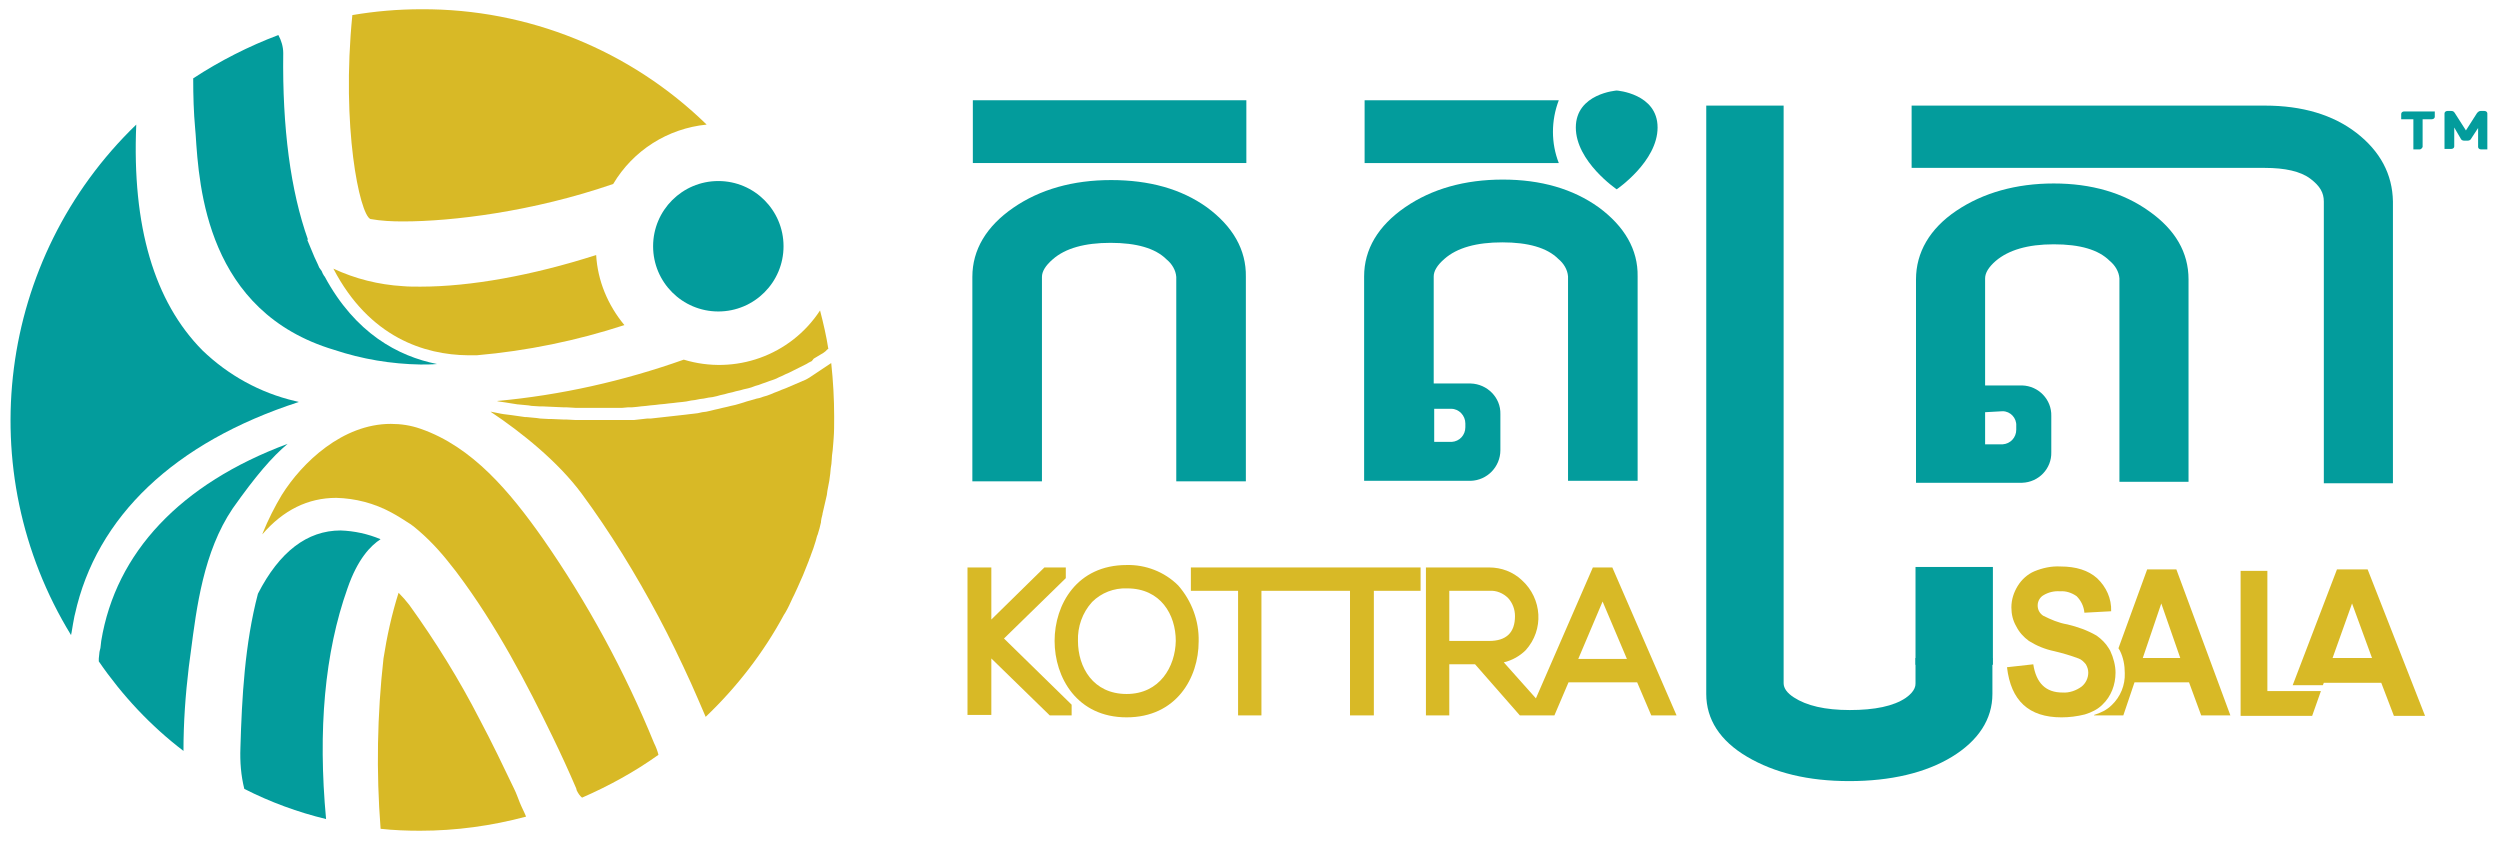 <?xml version="1.0" encoding="utf-8"?>
<!-- Generator: Adobe Illustrator 21.1.0, SVG Export Plug-In . SVG Version: 6.00 Build 0)  -->
<svg version="1.1" id="Layer_1" xmlns="http://www.w3.org/2000/svg" xmlns:xlink="http://www.w3.org/1999/xlink" x="0px" y="0px"
	 viewBox="0 0 513.7 173.7" style="enable-background:new 0 0 513.7 173.7;" xml:space="preserve">
<style type="text/css">
	.st0{fill:#D8B926;}
	.st1{fill:#039C9C;}
	.st2{fill:none;}
</style>
<title>Round Left</title>
<path class="st0" d="M111.5,110.6c-6.7-9.5-14.4-18.8-25.1-22.5c-2-0.7-4-1-6.1-1c-9.9,0-18.2,7.9-22.4,14.6
	c-1.5,2.5-2.8,5.1-3.9,7.8l-0.1,0.3c4.3-5,9.4-7.5,15.2-7.5c3.9,0.1,7.8,1.1,11.3,3c0.7,0.4,1.3,0.7,1.9,1.1c0.8,0.5,1.6,1,2.2,1.4
	l0.1,0.1l0.3,0.2c3,2.4,5.6,5.2,7.9,8.2l0,0l0.8,1l0.3,0.4l0,0c8.2,10.9,14.5,23.1,19.6,33.6c1.8,3.7,3.4,7.2,4.9,10.7l0.1,0.4
	c0.3,0.6,0.6,1.1,1.1,1.5c5.5-2.4,10.8-5.3,15.7-8.8c-0.2-0.8-0.5-1.6-0.9-2.4C128.4,138,120.7,123.8,111.5,110.6z"/>
<path class="st0" d="M105.6,162c-2.2-4.6-4.5-9.4-7-14.1c-4.2-8.2-9.1-16.1-14.5-23.6c-0.7-0.9-1.4-1.7-2.2-2.5
	c-1.4,4.4-2.4,9-3.1,13.5c-1.3,11.6-1.5,23.3-0.6,34.9c0,0,0,0.1,0,0.1c2.7,0.3,5.5,0.4,8.1,0.4c7.4,0,14.7-1,21.8-2.9
	c-0.4-1-0.9-1.9-1.3-2.9S106.1,163,105.6,162z"/>
<path class="st0" d="M170.8,74.6l-0.3,0.2l-0.6,0.4l-0.6,0.4l-0.6,0.4l-0.6,0.4l-0.6,0.4l-0.6,0.4l-0.6,0.4l-0.7,0.4l-0.7,0.3
	l-0.7,0.3l-0.7,0.3l-0.7,0.3l-0.7,0.3l-0.7,0.3l-0.8,0.3l-0.7,0.3l-0.8,0.3l-0.7,0.3l-0.8,0.3l-0.7,0.2l-0.9,0.3l-0.5,0.1
	c-0.7,0.2-1.4,0.4-2.1,0.6l-0.6,0.2l-1,0.3l-0.7,0.2l-0.9,0.2l-0.8,0.2l-0.9,0.2l-0.8,0.2l-0.9,0.2l-0.8,0.2l-0.9,0.2l-0.8,0.1
	l-0.9,0.2l-0.8,0.1l-0.9,0.1l-0.8,0.1l-0.9,0.1l-0.9,0.1l-0.9,0.1l-0.9,0.1l-0.9,0.1l-0.9,0.1l-0.9,0.1l-0.9,0.1L133,86l-0.9,0.1
	l-0.9,0.1l-0.9,0.1l-0.8,0l-0.9,0h-0.8h-0.9h-0.7h-1h-0.7h-1.1h-2.1h-2.4h-0.7l-1.9-0.1h-0.6l-2.3-0.1h-0.6L111,86l-0.7-0.1
	l-2.1-0.2h-0.3l-2.1-0.3l-0.7-0.1l-1.6-0.2l-0.6-0.1l-2-0.4h-0.1c6.3,4.2,13.8,10.2,18.7,16.8c5.9,8,11.1,16.5,15.8,25.3
	c2.4,4.5,4.6,9.1,6.7,13.7c1,2.2,2,4.6,3,6.9c6.4-6.1,11.9-13.2,16.1-21l0.2-0.3c0.6-1,1.1-2.1,1.6-3.2l0.3-0.6c0.5-1,0.9-2,1.4-3.1
	l0.4-0.9c0.4-1,0.8-2,1.2-3c0.1-0.4,0.3-0.7,0.4-1.1c0.4-1,0.7-1.9,1-2.9c0.1-0.4,0.2-0.7,0.3-1.1l0.1-0.2c0.3-0.9,0.5-1.7,0.7-2.6
	v-0.2l0.1-0.6l0.1-0.4l0.1-0.4v-0.1c0.2-0.9,0.4-1.7,0.6-2.6c0.1-0.4,0.2-0.9,0.3-1.3l0.1-0.8c0.1-0.7,0.3-1.4,0.4-2.1
	c0.1-0.5,0.1-1,0.2-1.5l0.1-1.1c0.1-0.6,0.2-1.2,0.2-1.7s0.1-1.3,0.2-2l0.1-1.2c0-0.4,0.1-0.8,0.1-1.3c0.1-1.3,0.1-2.6,0.1-4.1v-0.4
	C171.4,82,171.2,78.3,170.8,74.6z"/>
<path class="st0" d="M76.1,45c2.2,0.4,4.5,0.5,6.7,0.5c10.1,0,26.7-2,43.2-7.7c4.1-6.9,11.2-11.4,19.2-12.2
	C129.5,10.3,108.5,1.8,86.6,1.9c-4.8,0-9.5,0.4-14.2,1.2C70.1,26.1,73.9,44,76.1,45z"/>
<path class="st0" d="M140.5,73.9c-12.4,4.4-25.3,7.3-38.4,8.5l0,0l0.4,0.1l1.4,0.2l0.6,0.1l1.9,0.3h0.1l2.1,0.2l0.6,0.1l1.6,0.1
	l0.6,0l2.2,0.1l0,0l2.3,0.1h0.6l1.7,0.1h0.7h2.3h2.6h1.3h0.8h1.2h0.8l1.1-0.1l0.8,0l1.1-0.1l0.8-0.1l1.1-0.1l0.8-0.1l1.1-0.1
	l0.8-0.1l1.1-0.1l0.8-0.1l1-0.1l0.8-0.1l1-0.1l0.8-0.1l1-0.2l0.8-0.1l1-0.2l0.8-0.1l1-0.2l0.8-0.1l0.9-0.2l0.7-0.2l0.9-0.2l0.7-0.2
	l0.9-0.2l0.7-0.2l0.9-0.2l0.7-0.2l0.9-0.2l0.7-0.2l0.8-0.3l0.7-0.2l0.8-0.3l0.6-0.2l0.8-0.3l0.6-0.2l0.8-0.3l0.6-0.3l0.7-0.3
	l0.6-0.3l0.7-0.3l0.6-0.3l0.6-0.3l0.6-0.3l0.6-0.3l0.6-0.3l0.6-0.3l0.5-0.3l0.6-0.3l0.4-0.5l0.5-0.3l0.5-0.3l0.5-0.3l0.5-0.3
	l0.4-0.3l0.4-0.4l0.2-0.1l0,0c-0.4-2.6-1-5.2-1.7-7.9C162.4,73.1,151,77.1,140.5,73.9L140.5,73.9z"/>
<path class="st0" d="M96.1,73h0.8H98l0,0c10.3-0.9,20.5-3,30.3-6.2c-3.4-4.1-5.5-9.1-5.8-14.4c-13.1,4.2-25.8,6.5-36.1,6.5
	c-1.3,0-2.5,0-3.6-0.1c-5-0.3-9.8-1.5-14.3-3.6l0,0C75.9,69.4,87.3,72.9,96.1,73z"/>
<path class="st1" d="M70,109c-6.9,0-12.6,4.4-17,13c-2.7,10.3-3.3,21.3-3.6,31.7c-0.1,2.8,0.1,5.6,0.8,8.4c5.3,2.7,11,4.8,16.8,6.2
	c-1.7-18.3-0.3-34.2,4.4-47.4c2.1-6.1,4.8-8.8,6.8-10.1C75.6,109.7,72.8,109.1,70,109z"/>
<path class="st1" d="M40.2,27.6c0.7,10.9,2.3,36.5,28.5,44.3c5.7,1.9,11.7,2.9,17.7,3c1.1,0,2.3,0,3.4-0.1c-8-1.6-16.8-6.3-23.1-18
	l-0.1-0.1c-0.2-0.3-0.4-0.7-0.5-1L65.6,55l-0.3-0.7c-0.2-0.5-0.5-1-0.7-1.5l-1.5-3.6l0.2,0.1c-3.6-10.1-5.3-23-5.1-38.4
	c0-1.3-0.4-2.6-1-3.7c-6.1,2.3-12,5.3-17.5,8.9c0,3.6,0.1,7,0.4,10.3L40.2,27.6z"/>
<path class="st1" d="M59.1,91.2c-22,8.2-35.3,22.3-38.3,40.5c0,0.3-0.1,0.6-0.1,0.9s-0.1,0.8-0.2,1.1s-0.1,1-0.2,1.6
	c0,0.2,0,0.4,0,0.6c4.8,7,10.7,13.3,17.4,18.4c0-5.8,0.4-11.5,1.1-17.3c0.1-1,0.3-2,0.4-3c1.2-9.2,2.6-20.6,8.6-29.5
	C52.6,97.7,55.9,93.9,59.1,91.2z"/>
<path class="st1" d="M61.4,82.6l-0.8-0.2c-7.2-1.7-13.7-5.3-19-10.4c-9.9-10-14.5-25.5-13.6-46.4C-0.5,53.1-6.1,96.7,14.6,130.5l0,0
	c0-0.2,0.1-0.4,0.1-0.5c0.1-0.6,0.2-1.2,0.3-1.8c0.1-0.6,0.2-1.1,0.3-1.6l0.1-0.4C19.8,106.2,35.8,90.9,61.4,82.6z"/>
<path class="st1" d="M134.2,50.6c0,7.4,6,13.4,13.4,13.4s13.4-6,13.4-13.4c0-7.4-6-13.4-13.4-13.4C140.2,37.2,134.2,43.2,134.2,50.6
	z"/>
<polygon class="st0" points="219,118.8 219,116.6 214.6,116.6 203.7,127.3 203.7,116.6 198.8,116.6 198.8,146.9 203.7,146.9 
	203.7,135.3 215.7,147 220.2,147 220.2,144.8 206.3,131.2 "/>
<path class="st0" d="M231.5,116.1c-10.2,0-14.8,8.1-14.8,15.6s4.6,15.7,14.8,15.7c10.2,0,14.8-8.1,14.8-15.6
	c0.1-4.2-1.4-8.3-4.2-11.5C239.3,117.5,235.4,116,231.5,116.1z M231.5,142.6c-6.9,0-10-5.5-10-10.9c-0.1-2.9,0.9-5.8,2.9-8
	c1.9-1.9,4.5-2.9,7.2-2.8c6.9,0,10,5.4,10,10.8C241.5,137,238.3,142.6,231.5,142.6L231.5,142.6z"/>
<polygon class="st0" points="267.8,116.6 244.7,116.6 244.7,121.4 254.4,121.4 254.4,147 259.2,147 259.2,121.4 267.8,121.4 
	268.8,121.4 277.4,121.4 277.4,147 282.3,147 282.3,121.4 291.9,121.4 291.9,116.6 268.8,116.6 "/>
<path class="st0" d="M331.3,116.6h-2v-0.1v0.1h-2l-11.7,26.9l-6.6-7.4c1.7-0.4,3.3-1.3,4.5-2.5c3.8-4.2,3.4-10.6-0.8-14.4
	c-1.8-1.7-4.2-2.6-6.7-2.6H293V147h4.8v-10.5h5.3l9.2,10.5h7.1l2.9-6.8h14.1l2.9,6.8h5.2L331.3,116.6z M297.8,131.7v-10.3h8.3
	c1.4-0.1,2.8,0.5,3.8,1.5c0.9,1,1.4,2.3,1.4,3.7c0,3.4-1.8,5.1-5.3,5.1L297.8,131.7z M324.3,135.4l5-11.8l5,11.8H324.3z"/>
<path class="st1" d="M248,42.6c-5.3-3.8-11.9-5.6-19.7-5.6s-14.6,1.9-20.1,5.7s-8.4,8.6-8.4,14.2v42h14.3v-42c0-1.1,0.7-2.3,2.2-3.6
	c2.6-2.3,6.6-3.4,11.9-3.4s9.2,1.1,11.5,3.4c1.1,0.9,1.9,2.2,2,3.6v42h14.3v-42C256.1,51.3,253.3,46.5,248,42.6z"/>
<rect x="199.9" y="20.6" class="st1" width="56.2" height="12.9"/>
<path class="st1" d="M340.6,26.2c0,7-8.4,12.7-8.4,12.7s-8.4-5.7-8.4-12.7s8.4-7.6,8.4-7.6S340.6,19.2,340.6,26.2z"/>
<path class="st1" d="M320.3,20.6h-39.9v12.9h39.9C318.7,29.4,318.7,24.8,320.3,20.6z"/>
<path class="st1" d="M328.5,42.6c-5.3-3.8-11.9-5.7-19.7-5.7s-14.6,1.9-20.1,5.7s-8.4,8.6-8.4,14.2v42h21.9c3.4-0.1,6.1-2.9,6.1-6.3
	v-7.4c0.1-3.4-2.7-6.2-6.1-6.3h-7.1h-0.5v-22c0-1.1,0.7-2.3,2.2-3.6c2.6-2.3,6.6-3.4,11.9-3.4s9.2,1.1,11.5,3.4
	c1.1,0.9,1.9,2.2,2,3.6v42h14.3v-42C336.6,51.3,333.8,46.5,328.5,42.6z M298.2,84c1.6,0,2.9,1.4,2.9,3c0,0,0,0,0,0v0.8
	c0,1.6-1.2,2.9-2.8,3c0,0,0,0,0,0h-3.6V84H298.2z"/>
<path class="st1" d="M484.2,27.3c-4.8-3.7-11.1-5.6-18.8-5.6h-72.6v12.8h72.6c4.1,0,7.3,0.7,9.3,2.2s2.8,2.9,2.8,4.7v57.9h14.2V41.4
	C491.6,35.8,489.1,31.1,484.2,27.3z"/>
<path class="st1" d="M441.6,43.4c-5.3-3.8-11.9-5.7-19.6-5.7s-14.5,1.9-20,5.6s-8.3,8.6-8.3,14.1v41.8h21.8c3.4-0.1,6.1-2.9,6-6.3
	v-7.4c0.1-3.4-2.6-6.2-6-6.3h-7.1h-0.5v-22c0-1.1,0.7-2.3,2.2-3.6c2.6-2.2,6.5-3.4,11.9-3.4s9.2,1.1,11.5,3.4c1.1,0.9,1.9,2.2,2,3.6
	v41.8h14.2V57.4C449.7,51.9,447,47.2,441.6,43.4z M411.5,84.5c1.6,0,2.9,1.4,2.8,3v0.8c0,1.6-1.2,2.9-2.8,3h-3.6v-6.6L411.5,84.5z"
	/>
<path class="st1" d="M499.8,23.2v0.7c0,0.1-0.1,0.1-0.1,0.1h-2.3v6.1c0,0.1-0.1,0.1-0.1,0.1c0,0,0,0,0,0h-0.9V24h-2.5v-0.7
	c0-0.1,0.1-0.1,0.1-0.1L499.8,23.2z"/>
<path class="st1" d="M497.2,30.7h-1.3v-6.2h-2.5v-1.1c0-0.3,0.3-0.5,0.6-0.5h6.3v1.1c0,0.3-0.3,0.5-0.6,0.5h-1.9v5.7
	C497.7,30.4,497.5,30.7,497.2,30.7z M496.7,29.8h0.1v-6.2h-0.1V29.8z"/>
<path class="st1" d="M504,23.4l2.7,4.3l2.7-4.3c0.1-0.1,0.2-0.1,0.3-0.1h0.8c0.1,0,0.1,0,0.1,0.1c0,0,0,0,0,0v6.9h-0.9
	c-0.1,0-0.1-0.1-0.1-0.1v-5.4l-2.3,3.7c-0.1,0.1-0.1,0.1-0.2,0.1h-0.8c-0.1,0-0.2,0-0.2-0.1l-2.3-3.7v5.4c0,0.1-0.1,0.1-0.1,0.1
	h-0.9v-6.9c0-0.1,0.1-0.1,0.1-0.1c0,0,0,0,0,0h0.8C503.8,23.2,503.9,23.3,504,23.4z"/>
<path class="st1" d="M511.1,30.7h-1.3c-0.3,0-0.6-0.2-0.6-0.5v-3.9l-1.5,2.3c-0.1,0.2-0.4,0.3-0.6,0.3h-0.8c-0.2,0-0.5-0.1-0.6-0.3
	l-1.4-2.4v3.9c0,0.3-0.3,0.5-0.6,0.5h-1.4v-7.3c0-0.3,0.3-0.5,0.6-0.5c0,0,0,0,0,0h0.8c0.3,0,0.5,0.1,0.7,0.4l0,0l2.3,3.6l2.3-3.6
	c0.2-0.2,0.4-0.4,0.7-0.4h0.8c0.3,0,0.6,0.2,0.6,0.5c0,0,0,0,0,0L511.1,30.7z M510.1,29.8h0.1v-6.2h-0.1V29.8z M503.3,29.8h0.1v-6.2
	h-0.1V29.8z M507,28.1L507,28.1l1-1.5L507,28.1z M506.5,28.1L506.5,28.1l-0.8-1.2L506.5,28.1z"/>
<polygon class="st2" points="440.3,135.2 448,135.2 444.1,124 "/>
<path class="st0" d="M447.2,117h-6l-5.9,16.2c0.1,0.2,0.2,0.3,0.3,0.5c0.7,1.4,1,3,1,4.6c0.1,2.5-0.9,4.9-2.7,6.6
	c-1,1-2.3,1.6-3.6,2v0.1h6l2.3-6.8h11.2l2.5,6.8h6L447.2,117z M440.3,135.2l3.8-11.2l3.9,11.2L440.3,135.2z"/>
<path class="st0" d="M433.6,133.7c-0.1-0.2-0.2-0.3-0.3-0.5c-0.6-1-1.5-1.9-2.5-2.6c-1.9-1.1-3.9-1.8-6-2.3c-1.8-0.3-3.4-1-5-1.8
	c-0.7-0.5-1.1-1.2-1.1-2.1c0-0.9,0.5-1.7,1.2-2.1c1-0.6,2.2-0.9,3.4-0.8c1.2-0.1,2.4,0.3,3.4,1c0.9,0.9,1.5,2.1,1.6,3.4l5.5-0.3
	c0.1-2.6-1-5-2.9-6.8c-1.8-1.6-4.3-2.4-7.5-2.4c-1.9-0.1-3.7,0.3-5.4,1c-1.4,0.6-2.6,1.7-3.4,3c-0.8,1.3-1.3,2.8-1.3,4.4
	c0,1.4,0.3,2.7,1,3.9c0.6,1.2,1.5,2.2,2.6,3c1.6,1,3.3,1.7,5.2,2.1c1.7,0.4,3.4,0.9,5,1.5c0.6,0.2,1.1,0.7,1.5,1.2
	c0.3,0.5,0.5,1.1,0.5,1.7c0,1.1-0.5,2.2-1.4,2.9c-1.1,0.8-2.5,1.3-3.9,1.2c-3.4,0-5.4-1.9-6-5.8l-5.4,0.6
	c0.8,6.9,4.5,10.3,11.2,10.3c1.6,0,3.2-0.2,4.8-0.6c1.3-0.4,2.6-1,3.6-2c1.8-1.7,2.7-4.1,2.7-6.6
	C434.7,136.8,434.3,135.2,433.6,133.7z"/>
<polygon class="st2" points="479.3,135.2 487.4,135.2 483.3,124 "/>
<rect x="393.6" y="116.5" class="st1" width="15.9" height="20.1"/>
<path class="st1" d="M393.6,140.4c0,0.4,0,1.6-2,3c-2.5,1.7-6.4,2.5-11.5,2.5s-8.9-0.9-11.5-2.6c-1.4-0.9-2.1-1.9-2.1-2.9V21.7
	h-15.9v120.9c0,5.2,2.8,9.6,8.4,12.9s12.5,5,21,5s15.7-1.7,21.1-5s8.3-7.7,8.3-12.9v-7.4h-15.8V140.4z"/>
<polygon class="st2" points="479.3,135.2 487.4,135.2 483.3,124 "/>
<polygon class="st0" points="470.7,142 476.9,142 476.9,142 470.7,142 "/>
<path class="st0" d="M486.5,117h-6.3l-9.1,23.8h6.2l0.2-0.5h11.8l2.6,6.8h6.4L486.5,117z M479.3,135.2l4-11.2l4.1,11.2L479.3,135.2z
	"/>
<polygon class="st0" points="470.7,142 465.9,142 465.9,117.3 460.4,117.3 460.4,147.1 468.7,147.1 475.1,147.1 476.9,142 "/>
</svg>
